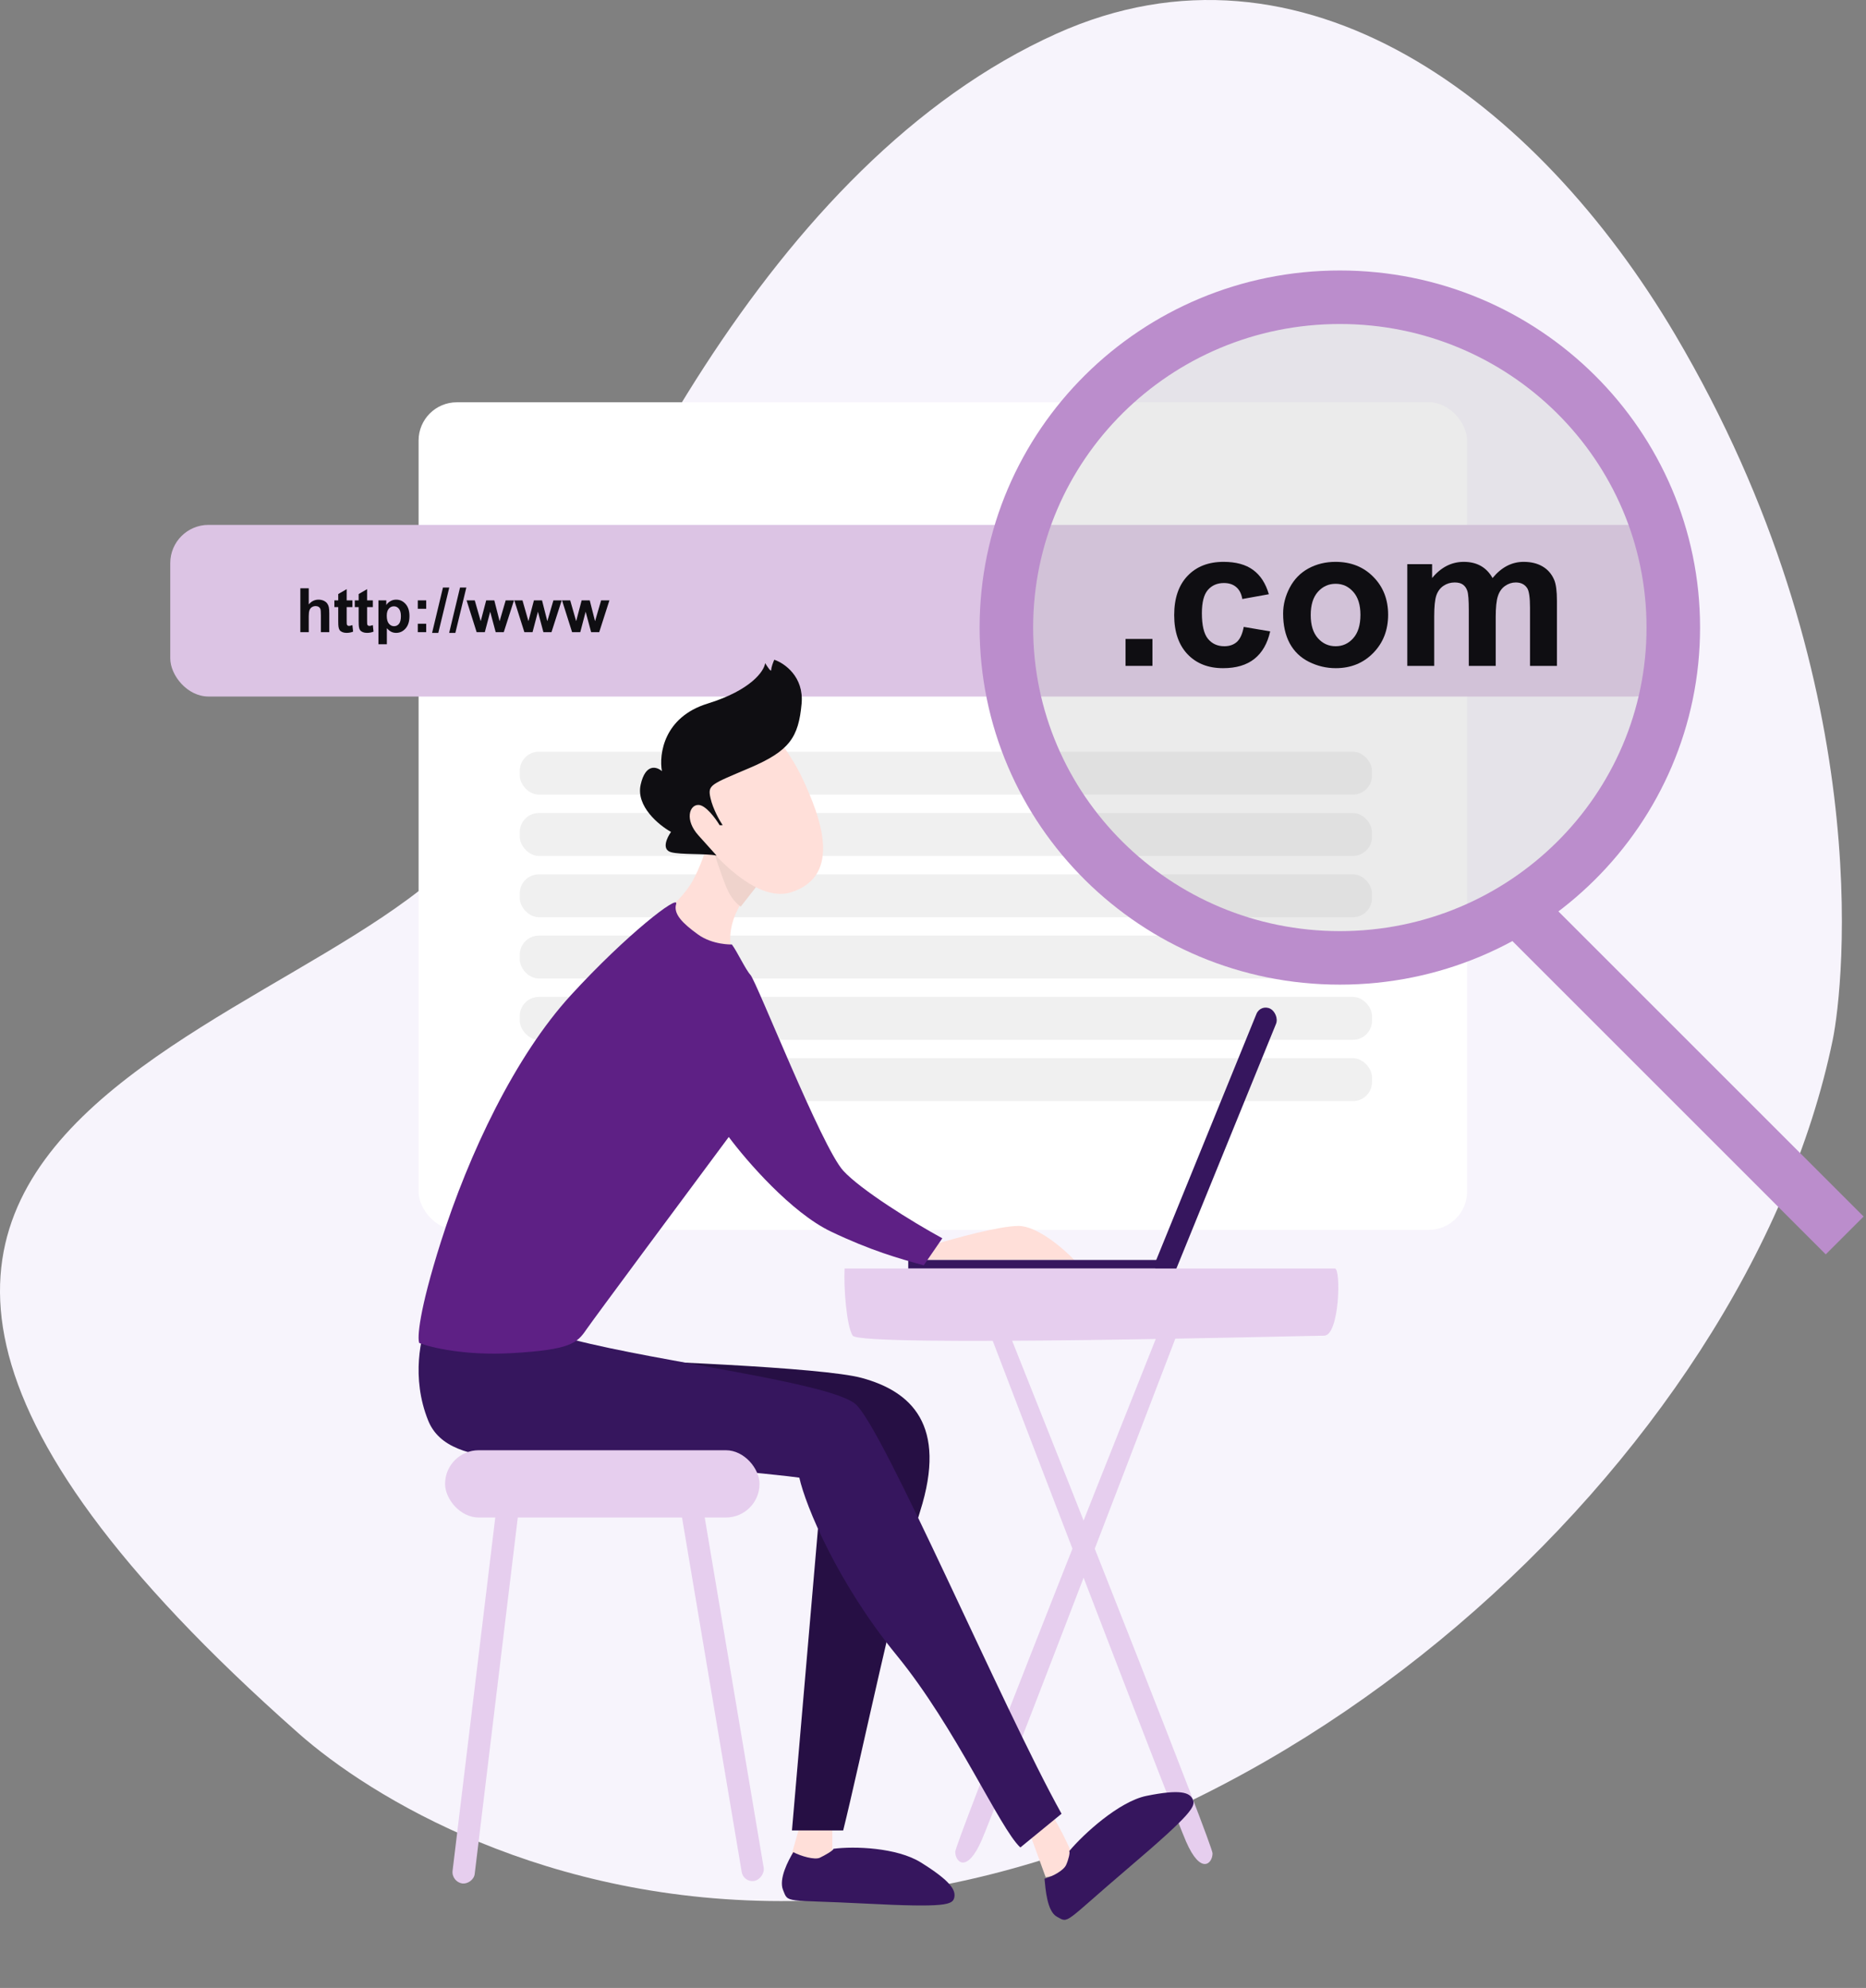 <svg width="488" height="520" viewBox="0 0 488 520" fill="none" xmlns="http://www.w3.org/2000/svg">
<rect x="0" y="0" width="488" height="520" fill="#808080" stroke="none"/>
<path d="M129.71 208.79C106.927 271.089 -114.402 283.092 77.964 453.299C97.005 470.182 142.716 498.074 207.158 497.259C330.899 495.714 456.619 381.831 479.283 272.072C482.204 257.938 491.068 177.247 438.098 87.545C402.018 26.467 340.612 -20.136 276.312 8.803C201.254 42.586 154.721 140.441 129.71 208.79Z" fill="#F7F4FC"/>
<rect x="109.471" y="105.227" width="274.2" height="216.473" rx="10" fill="white"/>
<rect x="135.929" y="196.626" width="222.887" height="11.225" rx="5" fill="#F0F0F0"/>
<rect x="135.929" y="212.661" width="222.887" height="11.225" rx="5" fill="#F0F0F0"/>
<rect x="135.929" y="228.696" width="222.887" height="11.225" rx="5" fill="#F0F0F0"/>
<rect x="135.929" y="244.731" width="222.887" height="11.225" rx="5" fill="#F0F0F0"/>
<rect x="135.929" y="260.767" width="222.887" height="11.225" rx="5" fill="#F0F0F0"/>
<rect x="135.929" y="276.802" width="222.887" height="11.225" rx="5" fill="#F0F0F0"/>
<rect x="44.528" y="137.297" width="392.859" height="44.898" rx="10" fill="#DCC4E4"/>
<path d="M80.744 153.879V158.1C81.454 157.27 82.302 156.855 83.289 156.855C83.795 156.855 84.252 156.949 84.659 157.136C85.066 157.324 85.371 157.564 85.575 157.857C85.784 158.149 85.925 158.473 85.998 158.828C86.076 159.183 86.115 159.733 86.115 160.48V165.358H83.915V160.965C83.915 160.093 83.873 159.54 83.79 159.305C83.706 159.07 83.558 158.885 83.344 158.749C83.135 158.608 82.871 158.538 82.553 158.538C82.187 158.538 81.861 158.627 81.574 158.804C81.287 158.982 81.076 159.25 80.94 159.611C80.809 159.966 80.744 160.493 80.744 161.192V165.358H78.544V153.879H80.744Z" fill="#0F0E12"/>
<path d="M92.168 157.043V158.796H90.664V162.147C90.664 162.826 90.677 163.223 90.703 163.338C90.735 163.447 90.8 163.538 90.899 163.612C91.004 163.685 91.129 163.721 91.275 163.721C91.478 163.721 91.773 163.651 92.16 163.51L92.348 165.217C91.836 165.436 91.257 165.545 90.609 165.545C90.213 165.545 89.855 165.48 89.537 165.35C89.218 165.214 88.983 165.042 88.832 164.833C88.686 164.619 88.584 164.332 88.527 163.972C88.48 163.716 88.456 163.199 88.456 162.421V158.796H87.446V157.043H88.456V155.39L90.664 154.106V157.043H92.168Z" fill="#0F0E12"/>
<path d="M97.507 157.043V158.796H96.004V162.147C96.004 162.826 96.017 163.223 96.043 163.338C96.075 163.447 96.14 163.538 96.239 163.612C96.343 163.685 96.469 163.721 96.615 163.721C96.818 163.721 97.113 163.651 97.499 163.51L97.687 165.217C97.176 165.436 96.596 165.545 95.949 165.545C95.552 165.545 95.195 165.48 94.876 165.35C94.558 165.214 94.323 165.042 94.172 164.833C94.026 164.619 93.924 164.332 93.867 163.972C93.82 163.716 93.796 163.199 93.796 162.421V158.796H92.786V157.043H93.796V155.39L96.004 154.106V157.043H97.507Z" fill="#0F0E12"/>
<path d="M98.971 157.043H101.023V158.264C101.289 157.846 101.649 157.507 102.103 157.246C102.557 156.985 103.061 156.855 103.614 156.855C104.58 156.855 105.4 157.233 106.073 157.99C106.746 158.747 107.083 159.801 107.083 161.153C107.083 162.542 106.744 163.622 106.065 164.395C105.386 165.162 104.564 165.545 103.599 165.545C103.139 165.545 102.722 165.454 102.346 165.271C101.975 165.089 101.584 164.776 101.172 164.332V168.521H98.971V157.043ZM101.148 161.059C101.148 161.993 101.333 162.685 101.704 163.134C102.075 163.578 102.526 163.799 103.058 163.799C103.57 163.799 103.995 163.596 104.335 163.189C104.674 162.776 104.844 162.103 104.844 161.169C104.844 160.297 104.669 159.65 104.319 159.227C103.969 158.804 103.536 158.593 103.019 158.593C102.482 158.593 102.035 158.802 101.68 159.219C101.326 159.631 101.148 160.245 101.148 161.059Z" fill="#0F0E12"/>
<path d="M109.26 159.243V157.043H111.46V159.243H109.26ZM109.26 165.358V163.157H111.46V165.358H109.26Z" fill="#0F0E12"/>
<path d="M113.002 165.553L115.844 153.684H117.496L114.623 165.553H113.002Z" fill="#0F0E12"/>
<path d="M117.465 165.553L120.307 153.684H121.959L119.086 165.553H117.465Z" fill="#0F0E12"/>
<path d="M124.653 165.358L122.022 157.043H124.159L125.717 162.492L127.15 157.043H129.272L130.658 162.492L132.247 157.043H134.416L131.746 165.358H129.632L128.199 160.01L126.79 165.358H124.653Z" fill="#0F0E12"/>
<path d="M137.133 165.358L134.502 157.043H136.64L138.198 162.492L139.631 157.043H141.752L143.138 162.492L144.728 157.043H146.897L144.227 165.358H142.113L140.68 160.01L139.27 165.358H137.133Z" fill="#0F0E12"/>
<path d="M149.613 165.358L146.983 157.043H149.12L150.678 162.492L152.111 157.043H154.233L155.619 162.492L157.208 157.043H159.377L156.707 165.358H154.593L153.16 160.01L151.751 165.358H149.613Z" fill="#0F0E12"/>
<path d="M437.604 164.155C437.604 211.819 398.617 250.559 350.398 250.559C302.178 250.559 263.191 211.819 263.191 164.155C263.191 116.492 302.178 77.751 350.398 77.751C398.617 77.751 437.604 116.492 437.604 164.155Z" fill="#BABABA" fill-opacity="0.3" stroke="#BB8DCC" stroke-width="14"/>
<line x1="396.637" y1="237.376" x2="482.425" y2="323.164" stroke="#BB8DCC" stroke-width="14"/>
<path d="M294.35 174.177V167.137H301.39V174.177H294.35Z" fill="#0F0E12"/>
<path d="M331.832 155.436L324.891 156.689C324.658 155.303 324.123 154.259 323.288 153.557C322.469 152.856 321.4 152.505 320.081 152.505C318.327 152.505 316.924 153.115 315.872 154.334C314.836 155.537 314.318 157.558 314.318 160.397C314.318 163.554 314.844 165.784 315.897 167.087C316.966 168.39 318.394 169.041 320.181 169.041C321.517 169.041 322.611 168.665 323.463 167.914C324.315 167.145 324.916 165.834 325.267 163.98L332.182 165.158C331.464 168.331 330.086 170.728 328.048 172.348C326.011 173.968 323.28 174.779 319.855 174.779C315.964 174.779 312.857 173.551 310.535 171.096C308.23 168.64 307.077 165.241 307.077 160.898C307.077 156.505 308.238 153.089 310.56 150.651C312.882 148.195 316.022 146.968 319.981 146.968C323.221 146.968 325.793 147.669 327.698 149.072C329.618 150.459 330.996 152.58 331.832 155.436Z" fill="#0F0E12"/>
<path d="M335.565 160.497C335.565 158.159 336.141 155.896 337.294 153.708C338.446 151.519 340.075 149.849 342.179 148.697C344.301 147.544 346.664 146.968 349.27 146.968C353.295 146.968 356.594 148.279 359.166 150.901C361.739 153.507 363.025 156.806 363.025 160.798C363.025 164.823 361.722 168.164 359.116 170.82C356.527 173.459 353.262 174.779 349.32 174.779C346.881 174.779 344.551 174.227 342.33 173.125C340.125 172.023 338.446 170.411 337.294 168.289C336.141 166.151 335.565 163.554 335.565 160.497ZM342.781 160.873C342.781 163.512 343.407 165.533 344.66 166.936C345.912 168.34 347.457 169.041 349.295 169.041C351.132 169.041 352.669 168.34 353.905 166.936C355.158 165.533 355.784 163.496 355.784 160.823C355.784 158.217 355.158 156.213 353.905 154.81C352.669 153.407 351.132 152.705 349.295 152.705C347.457 152.705 345.912 153.407 344.66 154.81C343.407 156.213 342.781 158.234 342.781 160.873Z" fill="#0F0E12"/>
<path d="M368.036 147.569H374.525V151.202C376.847 148.379 379.611 146.968 382.818 146.968C384.522 146.968 386 147.319 387.253 148.02C388.506 148.722 389.533 149.782 390.335 151.202C391.504 149.782 392.765 148.722 394.118 148.02C395.471 147.319 396.916 146.968 398.452 146.968C400.407 146.968 402.06 147.369 403.413 148.17C404.766 148.955 405.777 150.116 406.445 151.653C406.929 152.789 407.171 154.626 407.171 157.165V174.177H400.131V158.969C400.131 156.33 399.889 154.626 399.404 153.858C398.753 152.856 397.751 152.355 396.398 152.355C395.412 152.355 394.485 152.655 393.617 153.257C392.748 153.858 392.122 154.743 391.738 155.912C391.353 157.065 391.161 158.894 391.161 161.399V174.177H384.121V159.595C384.121 157.006 383.996 155.336 383.745 154.584C383.495 153.833 383.102 153.273 382.568 152.906C382.05 152.538 381.34 152.355 380.438 152.355C379.352 152.355 378.375 152.647 377.506 153.231C376.638 153.816 376.012 154.66 375.627 155.762C375.26 156.864 375.076 158.693 375.076 161.249V174.177H368.036V147.569Z" fill="#0F0E12"/>
<path d="M266.353 320.675C261.434 320.675 249.699 323.892 244.447 325.5L237.529 326.985L241.756 329.583H280.957C278.139 326.614 271.272 320.675 266.353 320.675Z" fill="#FFDFD9"/>
<path d="M317.105 484.79C317.105 482.637 281.731 393.407 264.044 349.061L257.508 345.216C273.785 387.767 307.108 474.639 310.184 481.714C314.029 490.558 317.105 487.482 317.105 484.79Z" fill="#E6CEEE"/>
<path d="M249.817 484.404C249.817 482.251 285.192 393.021 302.879 348.675L309.415 344.83C293.138 387.382 259.814 474.254 256.738 481.328C252.893 490.172 249.817 487.096 249.817 484.404Z" fill="#E6CEEE"/>
<rect width="75.688" height="5.746" rx="2.873" transform="matrix(0.377 -0.926 -0.891 -0.454 306.253 335.256)" fill="#36165E"/>
<rect x="237.528" y="329.583" width="69.04" height="2.227" fill="#36165E"/>
<path d="M273.471 491.047L268.619 477.685L274.28 473.23C276.976 477.685 282.043 486.949 280.75 488.375C279.456 489.8 275.358 490.75 273.471 491.047Z" fill="#FFDFD9"/>
<path d="M206.35 487.484L210.393 473.23H217.671V486.593C217.402 486.89 216.216 487.484 213.628 487.484H206.35Z" fill="#FFDFD9"/>
<path d="M278.816 487.819C278.17 489.264 275.316 490.829 273.162 491.431C273.431 494.139 273.808 499.918 276.393 501.363C279.624 503.168 278.008 503.168 294.97 488.722C311.931 474.275 312.739 472.469 311.931 470.664C311.123 468.858 308.7 467.955 299.816 469.761C292.708 471.205 283.393 479.693 279.624 484.207C279.893 484.508 279.462 486.374 278.816 487.819Z" fill="#36165E"/>
<path d="M214.402 485.937C213.078 486.563 209.467 485.543 207.475 484.483C206.126 486.693 203.626 491.459 204.772 494.347C206.205 497.958 204.97 496.827 226.232 497.928C247.493 499.029 249.147 498.247 249.567 496.334C249.986 494.42 248.653 492.049 240.824 487.172C234.561 483.271 223.43 482.875 217.956 483.603C217.989 484.017 215.725 485.312 214.402 485.937Z" fill="#36165E"/>
<path d="M180.795 231.003C183.353 226.697 184.792 221.435 185.592 219.342L200.782 226.518C199.716 227.714 195.985 231.721 192.787 238.179C189.589 244.638 191.455 249.841 191.988 251.635L169.603 242.664C172.001 240.571 178.237 235.309 180.795 231.003Z" fill="#FFDFD9"/>
<path d="M225.369 360.435C215.095 357.64 167.578 355.777 145.104 355.195L215.737 378.772L207.115 478.799H220.512C224.793 461.626 234.84 413.526 240.619 395.363C247.843 372.66 238.211 363.927 225.369 360.435Z" fill="#260F44"/>
<path d="M111.972 371.566C107.442 360.305 110.084 349.278 111.972 345.173L149.992 350.451C172.642 356.317 216.487 361.536 223.605 367.167C230.724 372.797 262.246 446.865 277.616 474.431L266.843 483.253C261.45 478.267 250.053 452.01 234.522 433.007C218.99 414.004 210.662 393.853 209.044 386.522C207.157 386.228 197.396 385.114 173.451 383.003C143.52 380.363 117.635 385.642 111.972 371.566Z" fill="#36165E"/>
<path d="M149.309 260.303C163.878 244.401 177.638 233.801 176.828 236.451C176.019 239.101 178.609 241.575 182.494 244.401C186.379 247.228 191.398 247.052 191.398 247.052C192.747 248.818 194.959 253.589 196.254 255.002C197.873 256.769 214.87 300.056 220.536 306.239C225.069 311.186 238.343 319.49 246.437 323.907L241.58 330.974C235.105 329.208 227.659 327.088 217.298 322.14C206.938 317.193 195.175 303.589 190.588 297.405C178.987 313.012 155.298 344.932 153.356 347.759C150.928 351.293 149.309 353.059 133.93 353.943C121.627 354.65 112.616 352.47 109.648 351.293C109.109 350.115 109.486 343.165 115.314 324.791C122.599 301.822 134.74 276.204 149.309 260.303Z" fill="#5E2085"/>
<path d="M190.051 232.314C188.755 229.309 186.271 221.672 185.191 218.229L203.008 221.046L198.959 230.436L193.712 237.159C192.903 236.533 191.346 235.318 190.051 232.314Z" fill="#EFD3CC"/>
<path d="M206.936 233.383C195.966 236.911 181.392 218.093 176.283 209.565L200.483 189.276C202.365 191.923 206.936 197.216 210.163 204.273C214.196 213.094 220.649 228.972 206.936 233.383Z" fill="#FFDFD9"/>
<path d="M185.018 184.054C173.583 187.587 172.313 197.302 173.107 201.717C171.783 200.54 168.819 199.598 167.548 205.25C166.278 210.902 172.313 215.848 175.489 217.614C174.43 219.086 172.948 222.207 175.489 222.913C178.03 223.62 184.489 223.208 187.401 223.796L185.813 222.03L182.636 218.497C179.041 214.499 180.254 210.549 182.636 210.549C184.542 210.549 187.136 214.082 188.195 215.848L188.989 215.848C188.195 214.67 186.448 211.609 185.813 208.783C185.018 205.25 185.813 205.25 196.136 200.834C206.459 196.418 208.842 192.886 209.636 184.054C210.271 176.989 205.136 173.456 202.489 172.573C202.224 173.162 201.695 174.516 201.695 175.223C201.695 175.929 200.636 174.34 200.107 173.456C199.842 175.517 196.454 180.522 185.018 184.054Z" fill="#0F0E12"/>
<rect x="116.396" y="379.348" width="82.236" height="17.598" rx="8.799" fill="#E6CEEE"/>
<rect width="101.166" height="5.855" rx="2.928" transform="matrix(0.166 0.986 -0.981 0.196 183.411 391.666)" fill="#E6CEEE"/>
<rect width="101.293" height="5.846" rx="2.923" transform="matrix(-0.12 0.993 -0.99 -0.142 135.949 392.499)" fill="#E6CEEE"/>
<path d="M349.11 331.811H220.878C220.608 336.649 221.384 346.938 223.004 349.383C225.028 352.439 342.228 349.383 346.276 349.383C350.325 349.383 350.729 331.811 349.11 331.811Z" fill="#E6CEEE"/>
</svg>
